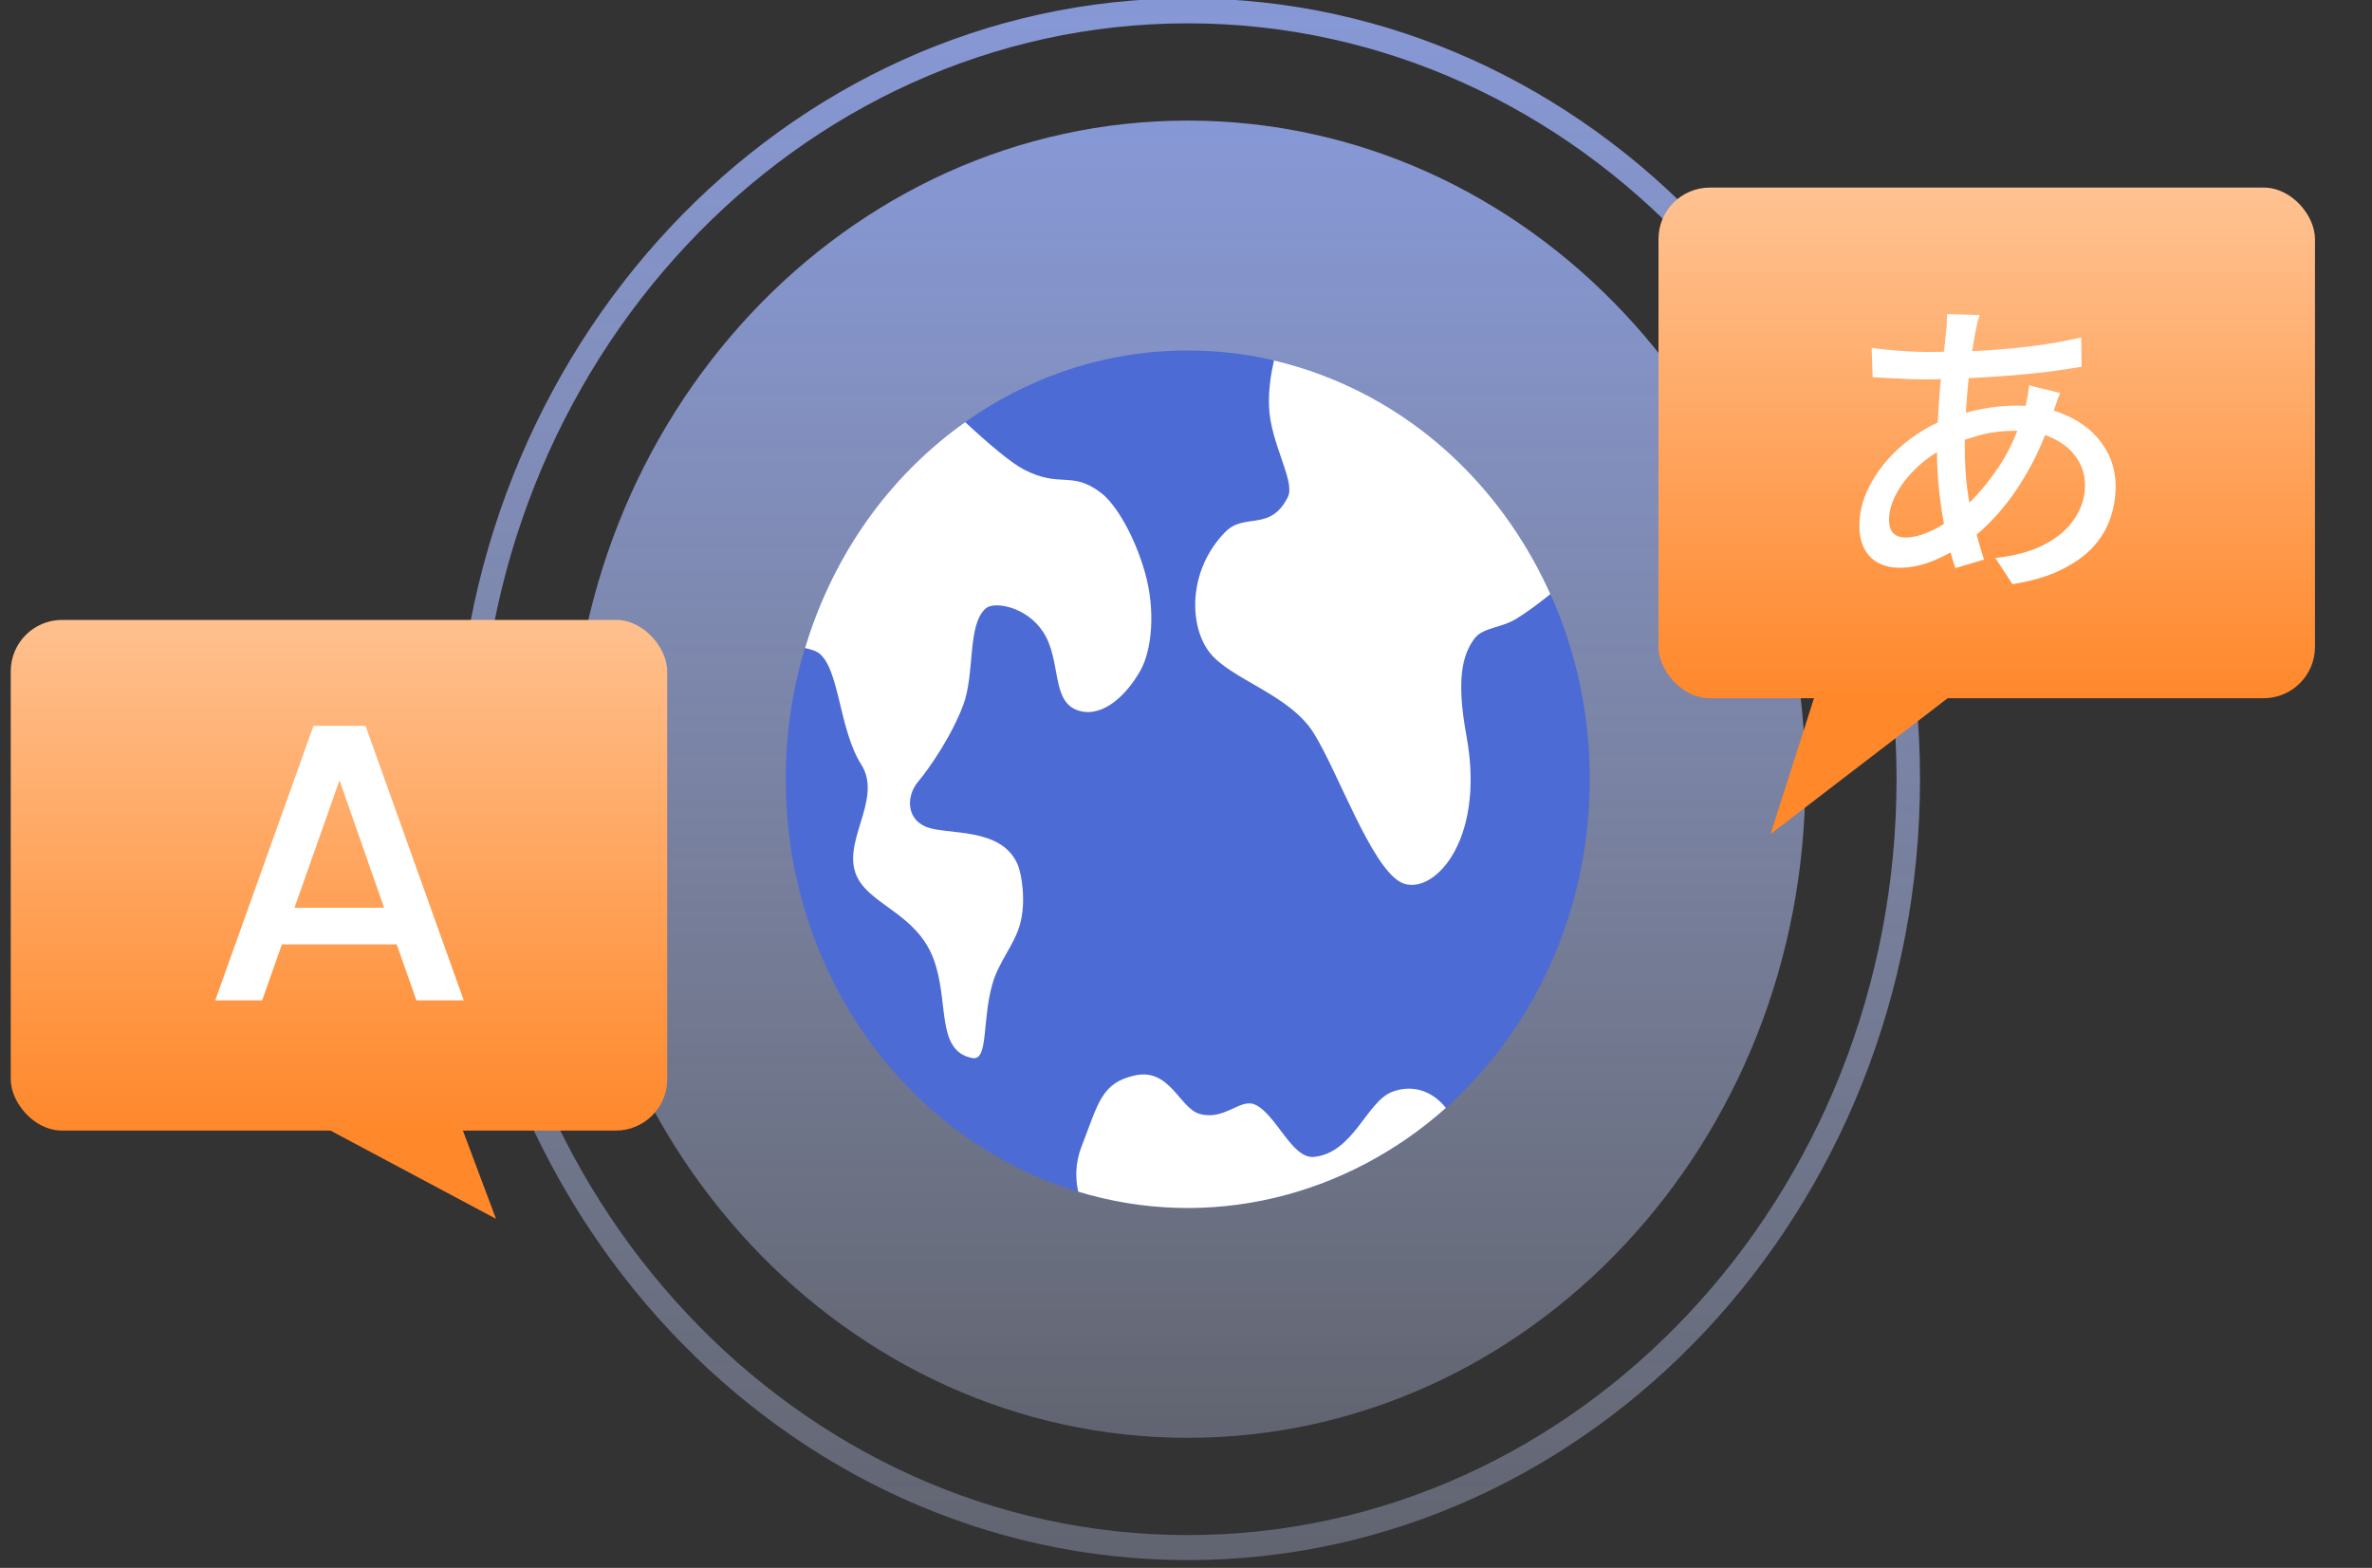 <svg width="242" height="160" viewBox="0 0 242 160" fill="none" xmlns="http://www.w3.org/2000/svg">
<rect x="0" y="0" width="242" height="160" fill="#333333" stroke="none"/>
<g clip-path="url(#clip0_3467_23255)">
<path d="M121.179 12.306C86.38 12.306 58.169 42.398 58.169 79.517C58.169 116.634 86.38 146.726 121.179 146.726C155.977 146.726 184.188 116.634 184.188 79.517C184.188 42.398 155.977 12.306 121.179 12.306Z" fill="url(#paint0_linear_3467_23255)"/>
<path d="M121.178 -0.171C79.985 -0.171 46.472 35.576 46.472 79.517C46.472 123.456 79.985 159.204 121.178 159.204C162.372 159.204 195.886 123.456 195.886 79.517C195.886 35.576 162.372 -0.171 121.178 -0.171ZM121.178 156.651C81.305 156.651 48.865 122.049 48.865 79.517C48.865 36.984 81.305 2.381 121.178 2.381C161.052 2.381 193.492 36.984 193.492 79.517C193.492 122.049 161.052 156.651 121.178 156.651Z" fill="url(#paint1_linear_3467_23255)"/>
<path d="M121.179 123.266C143.831 123.266 162.194 103.679 162.194 79.516C162.194 55.354 143.831 35.766 121.179 35.766C98.526 35.766 80.163 55.354 80.163 79.516C80.163 103.679 98.526 123.266 121.179 123.266Z" fill="#4D6BD5"/>
<path d="M147.515 113.061C146.029 111.19 143.933 110.662 141.98 111.443C139.419 112.467 138.073 117.641 134.069 118.058C131.768 118.297 130.163 113.579 127.966 112.693C126.498 112.102 124.841 114.412 122.351 113.657C120.317 113.04 119.348 108.948 115.759 109.75C112.352 110.512 112.061 112.575 110.339 117.016C109.663 118.761 109.725 120.362 110.005 121.609C123.426 125.678 137.39 122.088 147.515 113.061Z" fill="white"/>
<path d="M112.348 50.308C109.328 47.994 108.222 49.841 104.505 47.938C103.151 47.244 100.851 45.287 98.473 43.079C91.341 48.127 85.624 55.59 82.535 64.854C82.394 65.278 82.261 65.703 82.132 66.129C82.707 66.267 83.177 66.396 83.459 66.588C85.662 68.088 85.556 74.377 87.866 78.013C90.176 81.648 85.553 86.119 87.557 89.704C89.064 92.4 93.466 93.351 95.19 97.719C96.897 102.045 95.398 107.26 99.205 107.971C100.851 108.278 100.185 104.251 101.226 100.49C101.886 98.101 103.485 96.475 104.082 94.264C104.679 92.053 104.274 89.258 103.808 88.187C102.145 84.357 96.605 85.234 94.509 84.389C92.412 83.544 92.486 81.186 93.651 79.792C94.817 78.398 97.067 75.158 98.276 71.933C99.486 68.707 98.661 63.748 100.569 62.086C101.452 61.317 104.726 61.917 106.405 64.457C108.355 67.406 107.151 71.731 110.137 72.546C112.646 73.232 115.024 70.778 116.349 68.427C117.508 66.369 117.931 62.305 116.799 58.367C115.716 54.599 113.824 51.439 112.348 50.308Z" fill="white"/>
<path d="M154.764 63.105C155.884 62.403 157.068 61.518 158.173 60.627C153.657 50.564 145.556 42.33 134.925 38.297C133.285 37.674 131.633 37.172 129.977 36.781C129.651 38.191 129.42 39.789 129.467 41.392C129.58 45.254 132.198 49.111 131.391 50.722C129.602 54.291 126.971 52.297 125.032 54.261C121.181 58.163 121.268 63.869 123.429 66.61C125.591 69.351 131.572 70.858 134.04 74.828C136.508 78.798 139.832 88.28 142.841 89.995C145.851 91.711 151.663 86.226 149.611 75.074C148.575 69.44 149.164 66.846 150.434 65.162C151.312 63.998 153.124 64.134 154.764 63.105Z" fill="white"/>
<path d="M50.604 124.378L29.465 113.104H46.376L50.604 124.378Z" fill="#FF882B"/>
<rect x="1.095" y="63.261" width="66.977" height="52.111" rx="5.241" fill="url(#paint2_linear_3467_23255)"/>
<path d="M40.474 96.372H28.761L26.748 102.088H21.958L31.981 74.073H37.294L47.317 102.088H42.486L40.474 96.372ZM39.186 92.629L34.637 79.627L30.049 92.629H39.186Z" fill="white"/>
<path d="M180.632 85.12L186.147 67.89H203.089L180.632 85.12Z" fill="#FF882B"/>
<rect x="169.206" y="19.142" width="66.977" height="52.111" rx="5.241" fill="url(#paint3_linear_3467_23255)"/>
<path d="M201.967 32.147C201.903 32.383 201.828 32.64 201.742 32.919C201.678 33.199 201.624 33.456 201.581 33.692C201.388 34.637 201.205 35.775 201.034 37.106C200.862 38.415 200.722 39.81 200.615 41.292C200.508 42.773 200.454 44.222 200.454 45.639C200.454 47.163 200.54 48.602 200.712 49.954C200.905 51.306 201.152 52.573 201.452 53.754C201.753 54.934 202.075 56.051 202.418 57.103L199.488 57.972C199.166 57.006 198.855 55.879 198.554 54.591C198.275 53.281 198.05 51.897 197.878 50.437C197.706 48.977 197.62 47.517 197.62 46.058C197.62 44.984 197.652 43.879 197.717 42.741C197.781 41.603 197.856 40.498 197.942 39.424C198.05 38.329 198.157 37.299 198.264 36.333C198.393 35.367 198.49 34.508 198.554 33.757C198.597 33.478 198.618 33.177 198.618 32.855C198.64 32.533 198.651 32.265 198.651 32.05L201.967 32.147ZM196.558 35.914C198.511 35.914 200.4 35.871 202.225 35.785C204.05 35.678 205.799 35.517 207.474 35.302C209.17 35.088 210.791 34.798 212.336 34.433L212.368 37.428C211.231 37.621 209.996 37.803 208.665 37.975C207.334 38.125 205.96 38.254 204.544 38.361C203.127 38.469 201.721 38.555 200.325 38.619C198.951 38.684 197.663 38.716 196.461 38.716C195.967 38.716 195.388 38.705 194.722 38.684C194.057 38.641 193.391 38.608 192.726 38.587C192.082 38.544 191.523 38.512 191.051 38.49L190.955 35.496C191.341 35.56 191.867 35.624 192.532 35.689C193.219 35.753 193.928 35.807 194.658 35.85C195.388 35.893 196.021 35.914 196.558 35.914ZM210.179 40.1C210.114 40.272 210.028 40.498 209.921 40.777C209.835 41.056 209.739 41.335 209.631 41.614C209.545 41.893 209.46 42.129 209.374 42.322C208.751 44.297 207.989 46.1 207.087 47.732C206.207 49.342 205.241 50.77 204.189 52.015C203.159 53.239 202.096 54.258 201.001 55.074C199.971 55.868 198.812 56.544 197.524 57.103C196.257 57.661 195.001 57.94 193.756 57.94C193.026 57.94 192.35 57.79 191.727 57.489C191.105 57.188 190.611 56.716 190.246 56.072C189.881 55.428 189.699 54.612 189.699 53.625C189.699 52.509 189.935 51.403 190.407 50.308C190.879 49.213 191.523 48.172 192.339 47.185C193.176 46.197 194.143 45.317 195.237 44.544C196.332 43.771 197.491 43.149 198.715 42.676C199.788 42.29 200.937 41.979 202.161 41.743C203.406 41.507 204.586 41.388 205.703 41.388C207.742 41.388 209.513 41.753 211.016 42.483C212.54 43.192 213.721 44.168 214.558 45.414C215.417 46.659 215.846 48.065 215.846 49.632C215.846 50.791 215.653 51.907 215.267 52.981C214.902 54.033 214.3 55.01 213.463 55.911C212.626 56.791 211.531 57.553 210.179 58.197C208.848 58.842 207.227 59.314 205.316 59.614L203.577 56.942C205.574 56.727 207.248 56.265 208.601 55.557C209.953 54.849 210.973 53.968 211.66 52.916C212.368 51.864 212.723 50.727 212.723 49.503C212.723 48.494 212.444 47.582 211.885 46.766C211.349 45.929 210.544 45.252 209.47 44.737C208.418 44.222 207.12 43.965 205.574 43.965C204.179 43.965 202.901 44.136 201.742 44.48C200.604 44.802 199.638 45.145 198.844 45.51C197.685 46.025 196.643 46.712 195.72 47.571C194.797 48.408 194.067 49.31 193.531 50.276C192.994 51.242 192.726 52.165 192.726 53.045C192.726 53.646 192.865 54.097 193.144 54.398C193.445 54.698 193.874 54.849 194.432 54.849C195.205 54.849 196.096 54.612 197.105 54.14C198.114 53.668 199.123 52.97 200.132 52.047C201.463 50.866 202.697 49.439 203.835 47.764C204.994 46.09 205.917 44.029 206.604 41.582C206.669 41.388 206.722 41.163 206.765 40.905C206.83 40.626 206.883 40.347 206.926 40.068C206.969 39.768 207.002 39.521 207.023 39.328L210.179 40.1Z" fill="white"/>
</g>
<defs>
<linearGradient id="paint0_linear_3467_23255" x1="121.179" y1="12.306" x2="121.179" y2="146.726" gradientUnits="userSpaceOnUse">
<stop stop-color="#9BB1FF" stop-opacity="0.8"/>
<stop offset="1" stop-color="#CCD7FF" stop-opacity="0.3"/>
</linearGradient>
<linearGradient id="paint1_linear_3467_23255" x1="121.179" y1="-0.171" x2="121.179" y2="159.204" gradientUnits="userSpaceOnUse">
<stop stop-color="#9BB1FF" stop-opacity="0.8"/>
<stop offset="1" stop-color="#CCD7FF" stop-opacity="0.3"/>
</linearGradient>
<linearGradient id="paint2_linear_3467_23255" x1="34.583" y1="63.261" x2="34.583" y2="115.372" gradientUnits="userSpaceOnUse">
<stop stop-color="#FFC08E"/>
<stop offset="1" stop-color="#FF882B"/>
</linearGradient>
<linearGradient id="paint3_linear_3467_23255" x1="202.694" y1="19.142" x2="202.694" y2="71.252" gradientUnits="userSpaceOnUse">
<stop stop-color="#FFC292"/>
<stop offset="1" stop-color="#FF882B"/>
</linearGradient>
<clipPath id="clip0_3467_23255">
<rect width="242" height="160" fill="white"/>
</clipPath>
</defs>
</svg>
